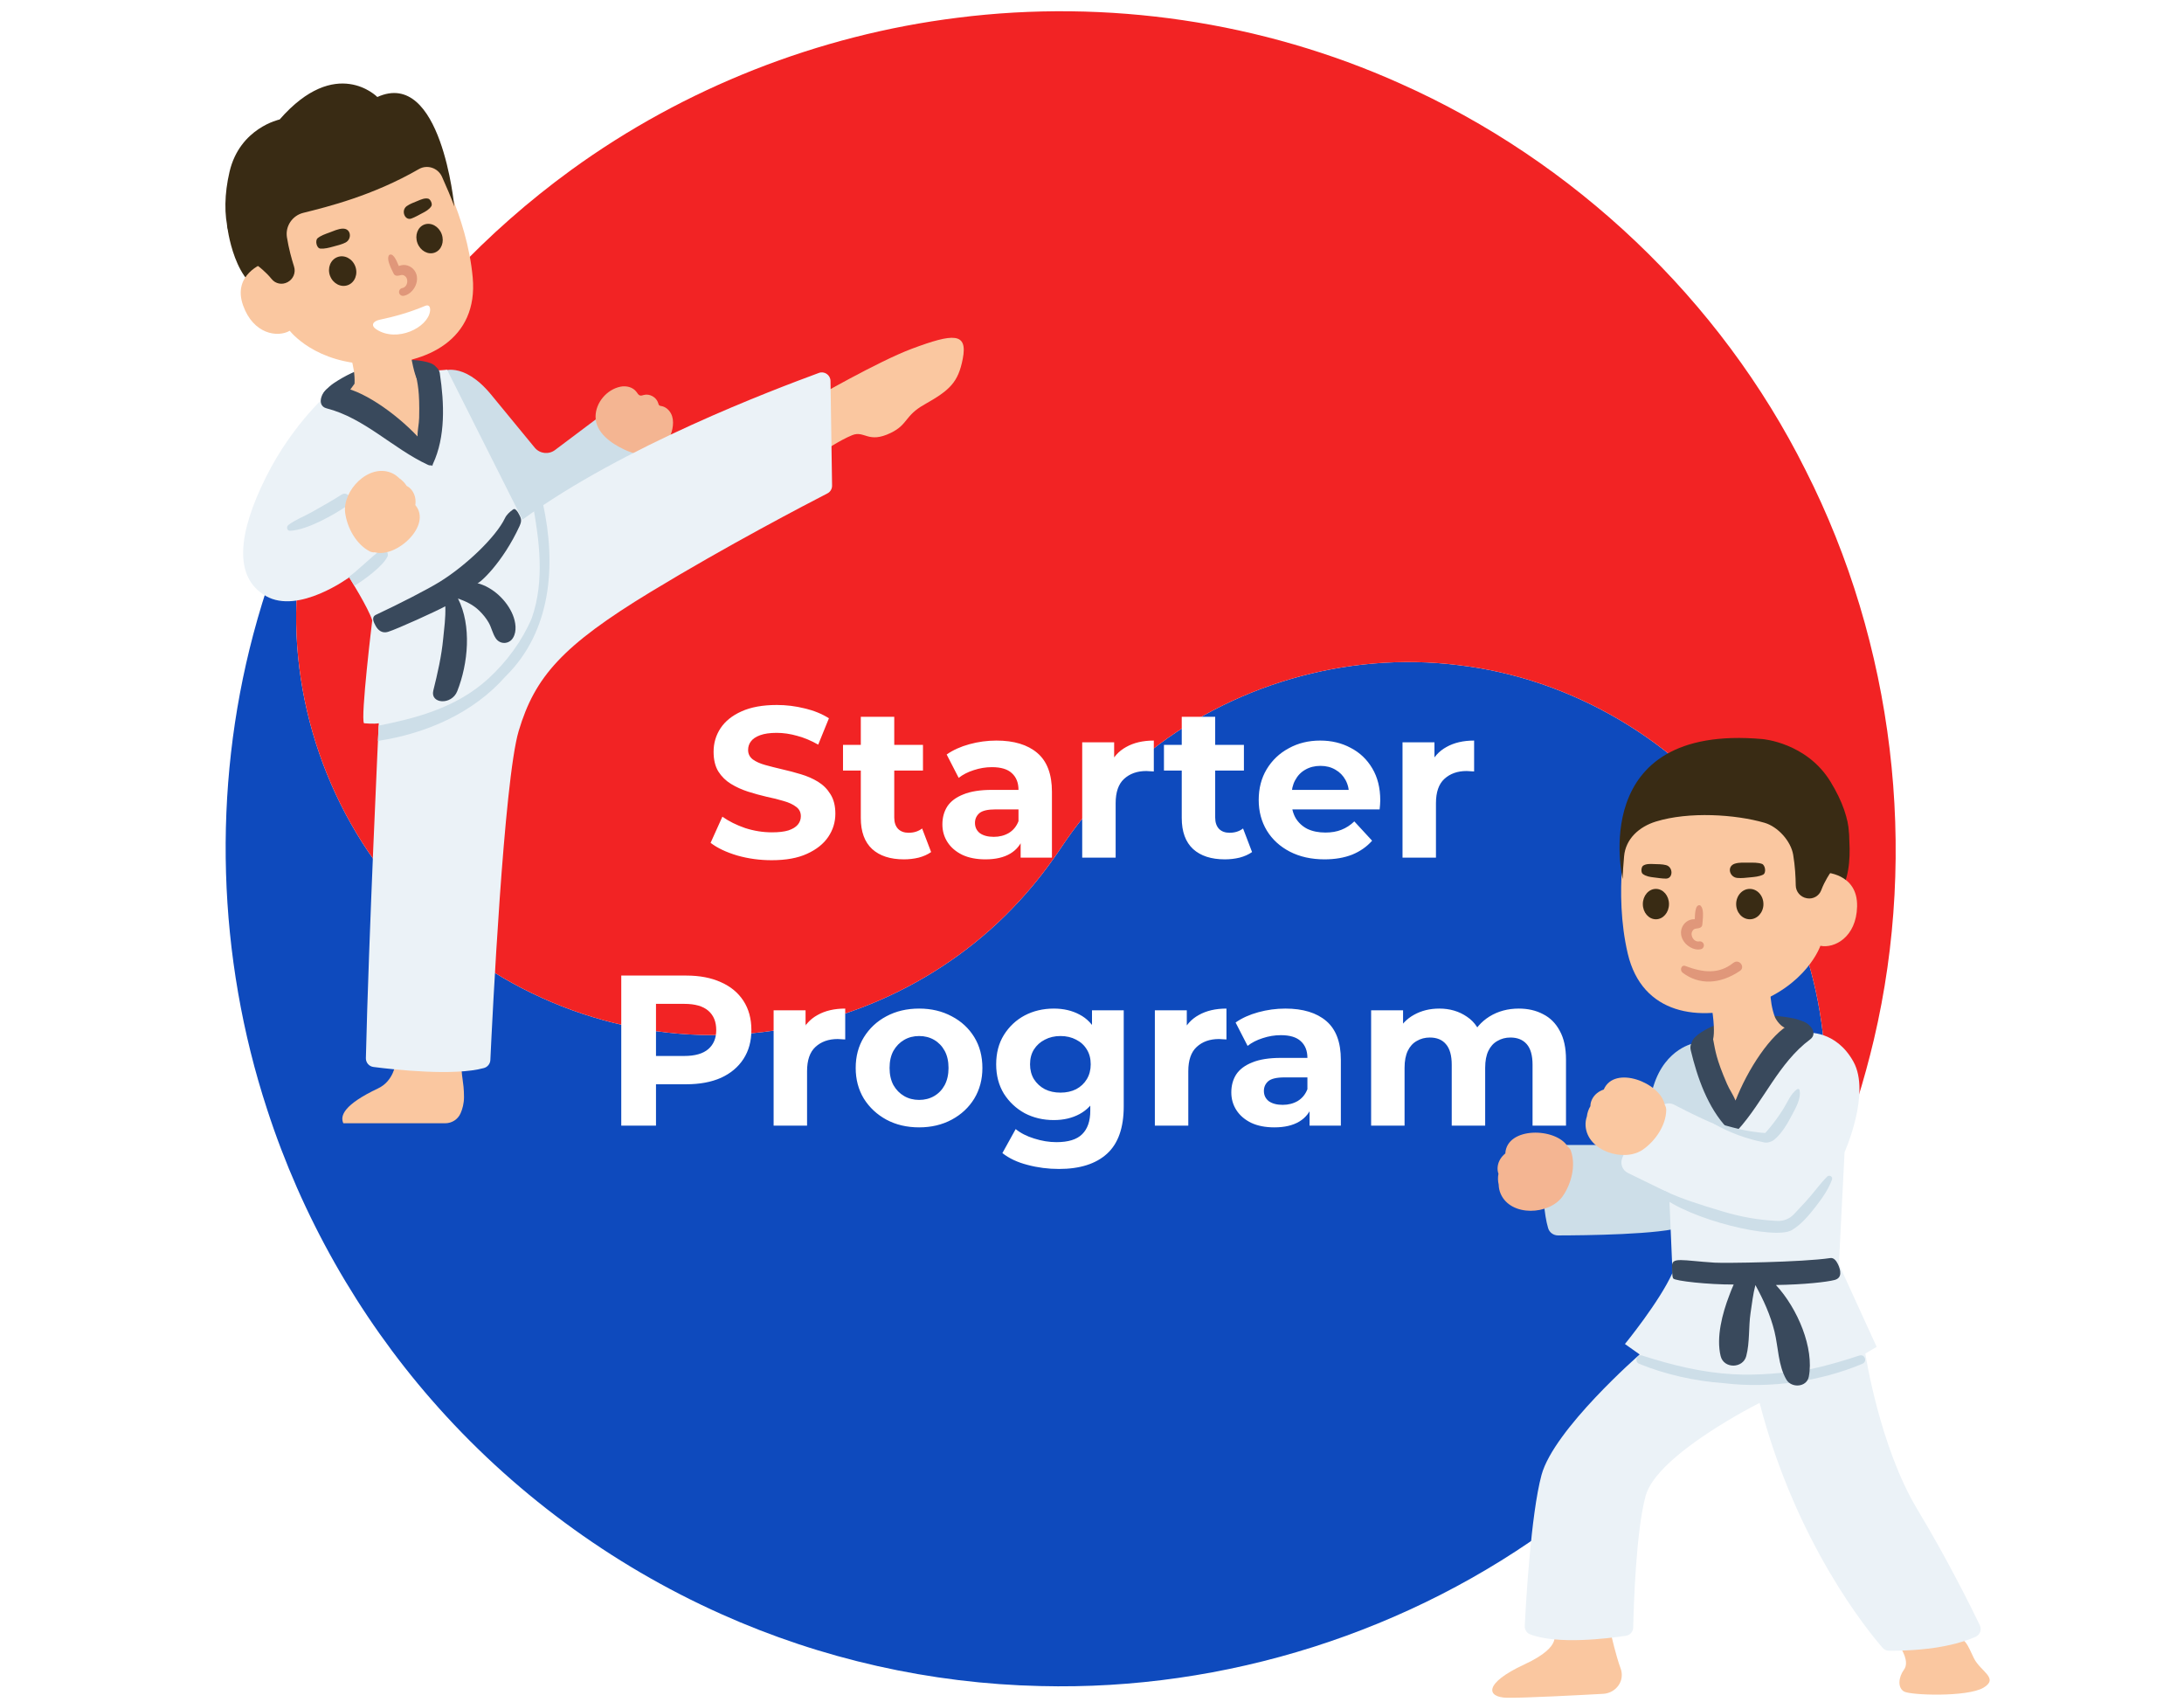 <svg width="163" height="127" viewBox="0 0 163 127" fill="none" xmlns="http://www.w3.org/2000/svg">
<path d="M26.743 29.575L26.683 29.683C24.077 34.038 22.449 38.999 22.165 44.082C21.592 52.853 24.931 61.805 31.151 68.007C37.247 74.21 46.016 77.666 54.698 77.201C62.76 76.844 70.624 73.198 76.082 67.228C77.291 65.925 78.367 64.506 79.349 63.027C81.003 60.58 83.019 58.379 85.294 56.5C91.771 51.124 100.481 48.596 108.821 49.632C117.326 50.615 125.301 55.338 130.309 62.292C135.34 69.194 137.332 78.216 135.687 86.603C135.141 89.594 134.055 92.448 132.739 95.177C128.612 102.356 122.913 108.604 116.297 113.552C105.252 121.796 91.422 126.172 77.662 125.82C69.468 125.64 61.314 123.806 53.833 120.45C45.582 116.764 38.144 111.269 32.2 104.449C26.713 98.159 22.519 90.744 19.94 82.797C16.207 71.404 15.828 58.929 18.904 47.336C20.573 41.056 23.195 35.016 26.743 29.575H26.743Z" fill="#0E4ABD"/>
<path d="M71.451 1.326C82.635 -0.093 94.198 1.604 104.49 6.227C117.468 12.002 128.388 22.336 134.753 35.078C141.344 48.063 143.195 63.392 139.856 77.576C138.393 83.754 136.063 89.769 132.739 95.177C134.055 92.448 135.141 89.594 135.687 86.603C137.332 78.216 135.34 69.194 130.309 62.292C125.3 55.337 117.326 50.614 108.821 49.632C100.48 48.596 91.771 51.124 85.294 56.5C83.019 58.379 81.003 60.581 79.349 63.027C78.367 64.506 77.29 65.926 76.082 67.228C70.624 73.198 62.76 76.844 54.698 77.201C46.016 77.666 37.247 74.209 31.151 68.007C24.931 61.805 21.592 52.853 22.165 44.082C22.449 38.999 24.077 34.038 26.683 29.683C30.828 23.055 36.312 17.285 42.619 12.692C51.072 6.552 61.092 2.614 71.451 1.326Z" fill="#F22324"/>
<g filter="url(#filter0_d_644_353)">
<path d="M57.594 60.192C56.698 60.192 55.839 60.075 55.018 59.84C54.197 59.595 53.535 59.28 53.034 58.896L53.914 56.944C54.394 57.285 54.959 57.568 55.61 57.792C56.271 58.005 56.938 58.112 57.61 58.112C58.122 58.112 58.533 58.064 58.842 57.968C59.162 57.861 59.397 57.717 59.546 57.536C59.695 57.355 59.77 57.147 59.77 56.912C59.77 56.613 59.653 56.379 59.418 56.208C59.183 56.027 58.874 55.883 58.49 55.776C58.106 55.659 57.679 55.552 57.21 55.456C56.751 55.349 56.287 55.221 55.818 55.072C55.359 54.923 54.938 54.731 54.554 54.496C54.17 54.261 53.855 53.952 53.61 53.568C53.375 53.184 53.258 52.693 53.258 52.096C53.258 51.456 53.429 50.875 53.77 50.352C54.122 49.819 54.645 49.397 55.338 49.088C56.042 48.768 56.922 48.608 57.978 48.608C58.682 48.608 59.375 48.693 60.058 48.864C60.741 49.024 61.343 49.269 61.866 49.6L61.066 51.568C60.543 51.269 60.021 51.051 59.498 50.912C58.975 50.763 58.463 50.688 57.962 50.688C57.461 50.688 57.05 50.747 56.73 50.864C56.41 50.981 56.181 51.136 56.042 51.328C55.903 51.509 55.834 51.723 55.834 51.968C55.834 52.256 55.951 52.491 56.186 52.672C56.421 52.843 56.73 52.981 57.114 53.088C57.498 53.195 57.919 53.301 58.378 53.408C58.847 53.515 59.311 53.637 59.77 53.776C60.239 53.915 60.666 54.101 61.05 54.336C61.434 54.571 61.743 54.88 61.978 55.264C62.223 55.648 62.346 56.133 62.346 56.72C62.346 57.349 62.17 57.925 61.818 58.448C61.466 58.971 60.938 59.392 60.234 59.712C59.541 60.032 58.661 60.192 57.594 60.192ZM67.461 60.128C66.448 60.128 65.658 59.872 65.093 59.36C64.528 58.837 64.245 58.064 64.245 57.04V49.488H66.741V57.008C66.741 57.371 66.837 57.653 67.029 57.856C67.221 58.048 67.482 58.144 67.813 58.144C68.208 58.144 68.544 58.037 68.821 57.824L69.493 59.584C69.237 59.765 68.928 59.904 68.565 60C68.213 60.085 67.845 60.128 67.461 60.128ZM62.917 53.504V51.584H68.885V53.504H62.917ZM76.174 60V58.32L76.014 57.952V54.944C76.014 54.411 75.849 53.995 75.518 53.696C75.198 53.397 74.702 53.248 74.03 53.248C73.572 53.248 73.118 53.323 72.67 53.472C72.233 53.611 71.859 53.803 71.55 54.048L70.654 52.304C71.124 51.973 71.689 51.717 72.35 51.536C73.011 51.355 73.683 51.264 74.366 51.264C75.678 51.264 76.697 51.573 77.422 52.192C78.147 52.811 78.51 53.776 78.51 55.088V60H76.174ZM73.55 60.128C72.878 60.128 72.302 60.016 71.822 59.792C71.342 59.557 70.974 59.243 70.718 58.848C70.462 58.453 70.334 58.011 70.334 57.52C70.334 57.008 70.457 56.56 70.702 56.176C70.958 55.792 71.358 55.493 71.902 55.28C72.446 55.056 73.156 54.944 74.03 54.944H76.318V56.4H74.302C73.716 56.4 73.31 56.496 73.086 56.688C72.873 56.88 72.766 57.12 72.766 57.408C72.766 57.728 72.889 57.984 73.134 58.176C73.39 58.357 73.737 58.448 74.174 58.448C74.59 58.448 74.963 58.352 75.294 58.16C75.625 57.957 75.865 57.664 76.014 57.28L76.398 58.432C76.217 58.987 75.886 59.408 75.406 59.696C74.926 59.984 74.308 60.128 73.55 60.128ZM80.769 60V51.392H83.153V53.824L82.817 53.12C83.073 52.512 83.484 52.053 84.049 51.744C84.615 51.424 85.302 51.264 86.113 51.264V53.568C86.007 53.557 85.91 53.552 85.825 53.552C85.74 53.541 85.649 53.536 85.553 53.536C84.871 53.536 84.316 53.733 83.889 54.128C83.473 54.512 83.265 55.115 83.265 55.936V60H80.769ZM91.414 60.128C90.401 60.128 89.612 59.872 89.046 59.36C88.481 58.837 88.198 58.064 88.198 57.04V49.488H90.694V57.008C90.694 57.371 90.79 57.653 90.982 57.856C91.174 58.048 91.436 58.144 91.766 58.144C92.161 58.144 92.497 58.037 92.774 57.824L93.446 59.584C93.19 59.765 92.881 59.904 92.518 60C92.166 60.085 91.798 60.128 91.414 60.128ZM86.87 53.504V51.584H92.838V53.504H86.87ZM98.854 60.128C97.872 60.128 97.008 59.936 96.262 59.552C95.526 59.168 94.955 58.645 94.55 57.984C94.144 57.312 93.942 56.549 93.942 55.696C93.942 54.832 94.139 54.069 94.534 53.408C94.939 52.736 95.488 52.213 96.182 51.84C96.875 51.456 97.659 51.264 98.534 51.264C99.376 51.264 100.134 51.445 100.806 51.808C101.488 52.16 102.027 52.672 102.422 53.344C102.816 54.005 103.014 54.8 103.014 55.728C103.014 55.824 103.008 55.936 102.998 56.064C102.987 56.181 102.976 56.293 102.966 56.4H95.974V54.944H101.654L100.694 55.376C100.694 54.928 100.603 54.539 100.422 54.208C100.24 53.877 99.99 53.621 99.67 53.44C99.35 53.248 98.976 53.152 98.55 53.152C98.123 53.152 97.744 53.248 97.414 53.44C97.094 53.621 96.843 53.883 96.662 54.224C96.48 54.555 96.39 54.949 96.39 55.408V55.792C96.39 56.261 96.491 56.677 96.694 57.04C96.907 57.392 97.2 57.664 97.574 57.856C97.958 58.037 98.406 58.128 98.918 58.128C99.376 58.128 99.776 58.059 100.118 57.92C100.47 57.781 100.79 57.573 101.078 57.296L102.406 58.736C102.011 59.184 101.515 59.531 100.918 59.776C100.32 60.011 99.632 60.128 98.854 60.128ZM104.675 60V51.392H107.059V53.824L106.723 53.12C106.979 52.512 107.39 52.053 107.955 51.744C108.521 51.424 109.209 51.264 110.019 51.264V53.568C109.913 53.557 109.817 53.552 109.731 53.552C109.646 53.541 109.555 53.536 109.459 53.536C108.777 53.536 108.222 53.733 107.795 54.128C107.379 54.512 107.171 55.115 107.171 55.936V60H104.675ZM46.367 80V68.8H51.215C52.218 68.8 53.082 68.965 53.807 69.296C54.532 69.616 55.092 70.08 55.487 70.688C55.882 71.296 56.079 72.021 56.079 72.864C56.079 73.696 55.882 74.416 55.487 75.024C55.092 75.632 54.532 76.101 53.807 76.432C53.082 76.752 52.218 76.912 51.215 76.912H47.807L48.959 75.744V80H46.367ZM48.959 76.032L47.807 74.8H51.071C51.871 74.8 52.468 74.629 52.863 74.288C53.258 73.947 53.455 73.472 53.455 72.864C53.455 72.245 53.258 71.765 52.863 71.424C52.468 71.083 51.871 70.912 51.071 70.912H47.807L48.959 69.68V76.032ZM57.738 80V71.392H60.122V73.824L59.786 73.12C60.042 72.512 60.453 72.053 61.018 71.744C61.583 71.424 62.271 71.264 63.082 71.264V73.568C62.975 73.557 62.879 73.552 62.794 73.552C62.709 73.541 62.618 73.536 62.522 73.536C61.839 73.536 61.285 73.733 60.858 74.128C60.442 74.512 60.234 75.115 60.234 75.936V80H57.738ZM68.6 80.128C67.682 80.128 66.866 79.936 66.152 79.552C65.448 79.168 64.888 78.645 64.472 77.984C64.066 77.312 63.864 76.549 63.864 75.696C63.864 74.832 64.066 74.069 64.472 73.408C64.888 72.736 65.448 72.213 66.152 71.84C66.866 71.456 67.682 71.264 68.6 71.264C69.506 71.264 70.317 71.456 71.032 71.84C71.746 72.213 72.306 72.731 72.712 73.392C73.117 74.053 73.32 74.821 73.32 75.696C73.32 76.549 73.117 77.312 72.712 77.984C72.306 78.645 71.746 79.168 71.032 79.552C70.317 79.936 69.506 80.128 68.6 80.128ZM68.6 78.08C69.016 78.08 69.389 77.984 69.72 77.792C70.05 77.6 70.312 77.328 70.504 76.976C70.696 76.613 70.792 76.187 70.792 75.696C70.792 75.195 70.696 74.768 70.504 74.416C70.312 74.064 70.05 73.792 69.72 73.6C69.389 73.408 69.016 73.312 68.6 73.312C68.184 73.312 67.81 73.408 67.48 73.6C67.149 73.792 66.882 74.064 66.68 74.416C66.488 74.768 66.392 75.195 66.392 75.696C66.392 76.187 66.488 76.613 66.68 76.976C66.882 77.328 67.149 77.6 67.48 77.792C67.81 77.984 68.184 78.08 68.6 78.08ZM79.036 83.232C78.225 83.232 77.441 83.131 76.684 82.928C75.937 82.736 75.313 82.443 74.812 82.048L75.804 80.256C76.167 80.555 76.625 80.789 77.18 80.96C77.745 81.141 78.3 81.232 78.844 81.232C79.729 81.232 80.369 81.035 80.764 80.64C81.169 80.245 81.372 79.659 81.372 78.88V77.584L81.532 75.424L81.5 73.248V71.392H83.868V78.56C83.868 80.16 83.452 81.339 82.62 82.096C81.788 82.853 80.593 83.232 79.036 83.232ZM78.652 79.584C77.852 79.584 77.127 79.413 76.476 79.072C75.836 78.72 75.319 78.235 74.924 77.616C74.54 76.987 74.348 76.256 74.348 75.424C74.348 74.581 74.54 73.851 74.924 73.232C75.319 72.603 75.836 72.117 76.476 71.776C77.127 71.435 77.852 71.264 78.652 71.264C79.377 71.264 80.017 71.413 80.572 71.712C81.127 72 81.559 72.453 81.868 73.072C82.177 73.68 82.332 74.464 82.332 75.424C82.332 76.373 82.177 77.157 81.868 77.776C81.559 78.384 81.127 78.837 80.572 79.136C80.017 79.435 79.377 79.584 78.652 79.584ZM79.148 77.536C79.585 77.536 79.975 77.451 80.316 77.28C80.657 77.099 80.924 76.848 81.116 76.528C81.308 76.208 81.404 75.84 81.404 75.424C81.404 74.997 81.308 74.629 81.116 74.32C80.924 74 80.657 73.755 80.316 73.584C79.975 73.403 79.585 73.312 79.148 73.312C78.711 73.312 78.321 73.403 77.98 73.584C77.639 73.755 77.367 74 77.164 74.32C76.972 74.629 76.876 74.997 76.876 75.424C76.876 75.84 76.972 76.208 77.164 76.528C77.367 76.848 77.639 77.099 77.98 77.28C78.321 77.451 78.711 77.536 79.148 77.536ZM86.191 80V71.392H88.575V73.824L88.239 73.12C88.495 72.512 88.906 72.053 89.471 71.744C90.036 71.424 90.724 71.264 91.535 71.264V73.568C91.428 73.557 91.332 73.552 91.247 73.552C91.162 73.541 91.071 73.536 90.975 73.536C90.292 73.536 89.738 73.733 89.311 74.128C88.895 74.512 88.687 75.115 88.687 75.936V80H86.191ZM97.737 80V78.32L97.577 77.952V74.944C97.577 74.411 97.411 73.995 97.081 73.696C96.761 73.397 96.265 73.248 95.593 73.248C95.134 73.248 94.681 73.323 94.233 73.472C93.795 73.611 93.422 73.803 93.113 74.048L92.217 72.304C92.686 71.973 93.251 71.717 93.913 71.536C94.574 71.355 95.246 71.264 95.929 71.264C97.241 71.264 98.259 71.573 98.985 72.192C99.71 72.811 100.073 73.776 100.073 75.088V80H97.737ZM95.113 80.128C94.441 80.128 93.865 80.016 93.385 79.792C92.905 79.557 92.537 79.243 92.281 78.848C92.025 78.453 91.897 78.011 91.897 77.52C91.897 77.008 92.019 76.56 92.265 76.176C92.521 75.792 92.921 75.493 93.465 75.28C94.009 75.056 94.718 74.944 95.593 74.944H97.881V76.4H95.865C95.278 76.4 94.873 76.496 94.649 76.688C94.435 76.88 94.329 77.12 94.329 77.408C94.329 77.728 94.451 77.984 94.697 78.176C94.953 78.357 95.299 78.448 95.737 78.448C96.153 78.448 96.526 78.352 96.857 78.16C97.187 77.957 97.427 77.664 97.577 77.28L97.961 78.432C97.779 78.987 97.449 79.408 96.969 79.696C96.489 79.984 95.87 80.128 95.113 80.128ZM113.356 71.264C114.038 71.264 114.641 71.403 115.164 71.68C115.697 71.947 116.113 72.363 116.412 72.928C116.721 73.483 116.876 74.197 116.876 75.072V80H114.38V75.456C114.38 74.763 114.236 74.251 113.948 73.92C113.66 73.589 113.254 73.424 112.732 73.424C112.369 73.424 112.044 73.509 111.756 73.68C111.468 73.84 111.244 74.085 111.084 74.416C110.924 74.747 110.844 75.168 110.844 75.68V80H108.348V75.456C108.348 74.763 108.204 74.251 107.916 73.92C107.638 73.589 107.238 73.424 106.716 73.424C106.353 73.424 106.028 73.509 105.74 73.68C105.452 73.84 105.228 74.085 105.068 74.416C104.908 74.747 104.828 75.168 104.828 75.68V80H102.332V71.392H104.716V73.744L104.268 73.056C104.566 72.469 104.988 72.027 105.532 71.728C106.086 71.419 106.716 71.264 107.42 71.264C108.209 71.264 108.897 71.467 109.484 71.872C110.081 72.267 110.476 72.875 110.668 73.696L109.788 73.456C110.076 72.784 110.534 72.251 111.164 71.856C111.804 71.461 112.534 71.264 113.356 71.264Z" fill="white"/>
</g>
<path d="M32.935 27.73C32.935 27.73 34.536 26.865 36.672 29.47C38.007 31.1 39.2 32.547 39.907 33.404C40.282 33.859 40.947 33.938 41.421 33.584L44.843 31.013C44.843 31.013 48.278 32.135 48.927 33.736C49.576 35.336 38.919 41.437 38.919 41.437L32.936 27.732L32.935 27.73Z" fill="#CDDEE8"/>
<path d="M50.071 30.846C49.923 30.573 49.669 30.357 49.367 30.303C49.312 30.292 49.251 30.287 49.207 30.25C49.155 30.209 49.141 30.137 49.122 30.074C48.99 29.64 48.487 29.359 48.05 29.474C47.959 29.498 47.865 29.537 47.775 29.514C47.648 29.483 47.578 29.348 47.5 29.244C47.237 28.884 46.734 28.767 46.299 28.858C45.284 29.069 44.448 30.05 44.448 31.099C44.448 32.291 45.641 33.104 46.603 33.551C47.872 34.141 49.004 34.195 49.836 32.884C50.147 32.392 50.341 31.638 50.165 31.069C50.142 30.992 50.109 30.919 50.071 30.847V30.846Z" fill="#F4B592"/>
<path d="M60.716 29.75C60.716 29.75 65.544 26.964 68.049 26.027C71.16 24.863 72.238 24.793 71.855 26.772C71.512 28.546 70.88 29.123 68.988 30.189C67.503 31.027 67.781 31.671 66.493 32.299C64.791 33.13 64.531 32.102 63.603 32.474C62.676 32.846 61.363 33.736 61.363 33.736C61.363 33.736 59.614 31.502 60.714 29.751L60.716 29.75Z" fill="#FAC7A0"/>
<path d="M29.524 79.354C29.524 79.354 29.39 80.663 28.224 81.216C25.667 82.426 25.364 83.263 25.625 83.822H33.229C33.725 83.822 34.178 83.532 34.376 83.076C34.514 82.759 34.63 82.351 34.63 81.867C34.63 80.658 34.392 80.284 34.465 79.354C34.538 78.424 29.859 78.136 29.526 79.354H29.524Z" fill="#FAC7A0"/>
<path d="M24.791 29.093C24.791 29.093 21.935 31.425 19.846 35.613C17.757 39.802 17.409 43.083 19.846 44.479C22.283 45.875 26.062 43.083 26.062 43.083C26.062 43.083 27.503 45.386 27.782 46.294C27.782 46.294 26.898 53.554 27.166 53.972C27.166 53.972 27.921 54.042 28.269 53.972C28.269 53.972 27.514 70.037 27.307 78.963C27.3 79.295 27.542 79.579 27.871 79.621C29.457 79.825 33.906 80.312 36.119 79.7C36.39 79.625 36.583 79.385 36.597 79.105C36.738 76.072 37.609 58.241 38.712 54.547C39.919 50.507 41.962 48.178 48.553 44.177C54.263 40.709 60.252 37.592 61.751 36.821C61.971 36.708 62.105 36.483 62.101 36.235L61.983 28.427C61.976 27.98 61.532 27.675 61.114 27.83C57.73 29.081 46.511 33.289 38.993 38.779L33.368 27.594C33.368 27.594 26.743 27.973 24.791 29.095V29.093Z" fill="#EBF2F7"/>
<path d="M24.917 28.589C26.6 27.463 28.524 26.889 30.727 26.863C30.919 26.861 32.252 26.945 32.513 27.364C32.677 27.629 32.534 27.446 32.503 27.757C32.458 28.214 32.214 28.636 31.883 28.954C31.552 29.271 31.14 29.491 30.712 29.657C29.833 29.999 28.884 30.121 27.942 30.163C27.519 30.183 27.096 30.186 26.675 30.148C25.953 30.083 25.075 30.186 24.389 29.942C23.576 29.652 24.537 28.844 24.917 28.589Z" fill="#39495C"/>
<path d="M16.942 16.773C16.942 16.773 17.456 21.605 20.194 21.896C22.642 22.156 20.936 14.767 16.942 16.773Z" fill="#392B14"/>
<path d="M19.684 19.64C19.684 19.64 17.304 20.464 18.147 22.804C18.913 24.936 20.716 25.207 21.627 24.683C21.627 24.683 23.519 27.181 27.9 27.181C31.873 27.181 35.696 25.322 35.281 20.72C34.864 16.078 32.404 11.914 32.404 11.914C32.404 11.914 19.315 13.682 19.221 13.961C19.129 14.24 19.686 19.638 19.686 19.638L19.684 19.64Z" fill="#FAC7A0"/>
<path d="M25.904 25.91C25.904 25.91 26.53 27.237 26.461 28.633L25.904 29.401C25.904 29.401 31.335 33.519 31.474 33.729C31.613 33.938 31.474 28.493 31.474 28.493C31.474 28.493 31.056 29.191 30.569 25.91C30.082 22.629 25.904 25.91 25.904 25.91Z" fill="#FAC7A0"/>
<path d="M19.23 19.825C19.23 19.825 19.823 20.263 20.276 20.826C20.56 21.179 21.056 21.275 21.454 21.06L21.474 21.05C21.891 20.825 22.09 20.338 21.945 19.889C21.77 19.338 21.547 18.542 21.414 17.703C21.284 16.872 21.822 16.085 22.636 15.883C24.428 15.436 27.806 14.612 31.262 12.619C31.889 12.258 32.689 12.53 32.987 13.19C33.312 13.916 33.694 14.797 33.906 15.406C33.906 15.406 32.935 5.075 28.162 7.239C28.162 7.239 25.086 4.097 20.871 8.916C20.871 8.916 17.896 9.542 17.13 12.823C16.364 16.104 17.012 19.149 19.23 19.825Z" fill="#392B14"/>
<path d="M32.83 27.882C32.75 27.354 32.249 27.169 31.871 27.183C31.474 27.197 30.919 27.357 31.011 27.832C31.163 28.61 31.331 29.169 31.283 31.177C31.27 31.689 31.156 32.06 31.163 32.57C29.476 30.781 26.899 29.001 25.27 28.874C25.086 28.853 24.901 28.853 24.713 28.886C24.072 28.997 23.522 30.254 24.374 30.472C27.215 31.2 29.324 33.475 31.939 34.688C32.031 34.73 32.122 34.739 32.204 34.723C32.334 34.805 32.224 34.804 32.31 34.624C33.265 32.593 33.157 30.067 32.828 27.886L32.83 27.882Z" fill="#39495C"/>
<path d="M38.785 39.233C38.857 39.076 38.913 38.901 38.883 38.732C38.865 38.636 38.822 38.547 38.779 38.46C38.705 38.315 38.63 38.167 38.512 38.055C38.472 38.017 38.423 37.982 38.369 37.987C38.331 37.99 38.298 38.013 38.268 38.036C38.028 38.212 37.811 38.406 37.685 38.669C37.022 40.057 34.794 42.198 32.815 43.421C31.908 43.981 29.815 45.055 28.059 45.879C27.688 46.053 27.893 46.442 28.038 46.707C28.226 47.055 28.543 47.278 28.954 47.152C29.643 46.943 32.632 45.578 33.236 45.243C33.264 46.153 33.152 46.861 33.078 47.646C32.952 48.974 32.66 50.241 32.339 51.533C32.092 52.528 33.704 52.645 34.125 51.582C34.945 49.515 35.21 46.688 34.181 44.662C34.766 44.877 35.304 45.114 35.784 45.587C36.049 45.847 36.286 46.137 36.47 46.458C36.688 46.837 36.759 47.275 37.003 47.636C37.325 48.112 37.997 48.083 38.289 47.599C38.594 47.095 38.484 46.411 38.275 45.892C37.835 44.807 36.773 43.807 35.628 43.519C35.777 43.557 37.51 42.013 38.787 39.235L38.785 39.233Z" fill="#39495C"/>
<path d="M25.484 36.917C24.948 37.266 23.766 37.945 23.204 38.252C22.65 38.556 22.038 38.789 21.533 39.168C21.362 39.296 21.395 39.617 21.651 39.608C22.918 39.557 24.929 38.414 25.947 37.716C26.433 37.383 25.984 36.591 25.483 36.917H25.484Z" fill="#CDDEE8"/>
<path d="M28.41 41.051C27.74 41.528 26.666 42.613 25.984 43.088C25.578 43.371 26.064 43.083 26.064 43.083C26.064 43.083 26.226 43.343 26.45 43.718C26.461 43.711 26.473 43.704 26.483 43.697C27.169 43.271 28.536 42.292 28.912 41.552C29.063 41.254 28.733 40.823 28.412 41.051H28.41Z" fill="#CDDEE8"/>
<path d="M40.524 37.591C40.068 37.793 40.006 37.908 39.828 37.987C40.204 40.191 40.69 43.32 39.678 46.154C38.958 47.83 37.833 49.364 36.468 50.622C33.976 52.922 30.706 53.657 28.261 54.149C28.25 54.358 28.231 54.751 28.205 55.29C31.855 54.733 35.327 53.196 37.722 50.486C41.177 47.1 41.517 42.114 40.524 37.592V37.591Z" fill="#CDDEE8"/>
<path d="M24.633 20.584C24.849 21.162 25.444 21.472 25.965 21.277C26.485 21.081 26.732 20.457 26.517 19.877C26.301 19.3 25.705 18.989 25.185 19.184C24.664 19.38 24.417 20.006 24.631 20.584H24.633Z" fill="#392B14"/>
<path d="M31.156 18.141C31.372 18.718 31.949 19.036 32.449 18.849C32.949 18.663 33.178 18.043 32.963 17.465C32.747 16.888 32.169 16.57 31.669 16.757C31.17 16.944 30.94 17.563 31.156 18.141Z" fill="#392B14"/>
<path d="M30.337 22.012C30.552 21.922 30.748 21.752 30.895 21.53C31.103 21.212 31.175 20.846 31.093 20.526C31.006 20.183 30.741 19.909 30.404 19.811C30.205 19.753 29.998 19.762 29.805 19.837C29.791 19.842 29.777 19.848 29.763 19.853C29.669 19.65 29.401 18.853 29.07 19.012C29.035 19.027 29.015 19.064 29.001 19.099C28.882 19.401 29.14 19.923 29.27 20.195L29.375 20.413C29.49 20.654 29.739 20.572 29.937 20.526C30.13 20.483 30.329 20.643 30.378 20.837C30.44 21.083 30.346 21.371 30.108 21.471C30.082 21.481 30.055 21.488 30.031 21.493C30.009 21.497 29.986 21.504 29.963 21.512C29.838 21.565 29.763 21.696 29.784 21.83C29.796 21.909 29.838 21.977 29.901 22.022C29.963 22.069 30.042 22.088 30.12 22.076C30.165 22.069 30.21 22.059 30.256 22.043C30.282 22.034 30.308 22.026 30.334 22.015L30.337 22.012Z" fill="#E0977A"/>
<path d="M25.568 17.061C25.225 17.078 24.903 17.237 24.582 17.354C24.285 17.462 23.952 17.574 23.705 17.776C23.505 17.94 23.62 18.528 23.912 18.551C24.233 18.575 24.551 18.488 24.858 18.404C25.176 18.317 25.477 18.251 25.775 18.106C26.288 17.855 26.215 17.031 25.568 17.062V17.061Z" fill="#392B14"/>
<path d="M31.958 14.823C31.699 14.764 31.42 14.886 31.169 14.993C30.901 15.106 30.609 15.204 30.362 15.377C29.902 15.701 30.212 16.488 30.706 16.307C30.975 16.209 31.246 16.048 31.509 15.912C31.758 15.785 32.023 15.645 32.191 15.389C32.301 15.221 32.12 14.86 31.958 14.823Z" fill="#392B14"/>
<path d="M28.353 23.856C29.471 23.622 30.592 23.305 31.732 22.825C32.036 22.697 32.132 22.938 32.096 23.212C31.937 24.453 29.615 25.586 28.085 24.575C27.664 24.298 27.803 23.971 28.353 23.856Z" fill="white"/>
<path d="M30.997 37.694C31.053 37.308 30.983 36.91 30.736 36.584C30.63 36.444 30.498 36.331 30.351 36.261C30.205 36.027 30.014 35.833 29.794 35.687C29.631 35.521 29.439 35.383 29.22 35.291C27.507 34.563 25.537 36.622 25.763 38.282C25.913 39.383 26.576 40.612 27.587 41.14C27.714 41.207 27.85 41.228 27.982 41.215C29.573 41.657 32.27 39.212 30.999 37.692L30.997 37.694Z" fill="#FAC7A0"/>
<path d="M126.508 77.832C126.508 77.832 124.3 78.163 123.407 81.043C122.514 83.926 121.997 85.442 121.997 85.442H115.233C115.233 85.442 114.921 89.565 115.543 91.65C115.64 91.976 115.943 92.192 116.282 92.192C118.218 92.189 124.024 92.134 125.664 91.53C126.818 91.104 129.359 88.311 129.232 84.503C129.147 81.956 126.508 77.83 126.508 77.83V77.832Z" fill="#CDDEE8"/>
<path d="M120.265 122.054C120.265 122.054 120.595 123.53 120.954 124.511C121.027 124.708 121.048 124.899 121.037 125.08C120.991 125.805 120.373 126.361 119.651 126.4C117.911 126.496 113.702 126.717 112.481 126.694C110.929 126.664 110.714 125.622 113.771 124.205C116.828 122.788 115.885 121.806 115.885 121.806C115.885 121.806 119.754 121.206 120.265 122.054Z" fill="#FAC7A0"/>
<path d="M141.895 123.039C141.895 123.039 142.529 124.01 142.107 124.587C141.684 125.165 141.613 125.945 142.107 126.228C142.6 126.511 146.829 126.653 148.027 125.945C149.225 125.236 147.815 124.74 147.322 123.748C146.829 122.756 146.758 122.189 145.489 121.905C144.221 121.622 142.047 121.884 141.895 123.039Z" fill="#FAC7A0"/>
<path d="M134.884 77.07C134.884 77.07 137.015 76.861 138.327 79.224C139.64 81.587 137.666 85.981 137.666 85.981L137.244 94.343L140.063 100.508L139.217 101.004C139.217 101.004 140.274 107.949 143.093 112.626C145.322 116.323 147.111 119.932 147.761 121.28C147.919 121.608 147.778 121.996 147.447 122.144C146.548 122.547 144.542 123.199 140.982 123.186C140.801 123.186 140.627 123.106 140.507 122.968C139.425 121.728 134.044 115.175 131.325 104.689C131.325 104.689 123.662 108.516 122.817 111.634C122.108 114.241 121.93 119.728 121.892 121.45C121.885 121.762 121.657 122.019 121.353 122.067C119.971 122.277 116.227 122.74 114.19 121.957C113.94 121.859 113.785 121.606 113.799 121.335C113.885 119.59 114.257 113.01 115.047 110.075C115.963 106.673 122.376 101.075 122.376 101.075L121.275 100.295C121.275 100.295 123.856 97.14 124.825 94.981L124.572 89.03L121.497 87.531C121.088 87.333 120.905 86.851 121.071 86.426C121.483 85.37 122.415 83.487 124.105 82.463C124.362 82.307 124.681 82.299 124.947 82.438C125.895 82.93 128.231 84.117 128.899 84.172C129.745 84.243 133.512 77.3 134.886 77.07H134.884Z" fill="#EBF2F7"/>
<path d="M133.875 76C131.87 75.585 129.847 75.782 127.77 76.6C127.59 76.671 126.371 77.261 126.286 77.754C126.233 78.066 126.298 77.839 126.445 78.119C126.66 78.531 127.051 78.834 127.481 79.008C127.912 79.18 128.383 79.229 128.846 79.222C129.799 79.206 130.737 78.958 131.635 78.638C132.039 78.494 132.437 78.335 132.818 78.138C133.471 77.802 134.333 77.562 134.884 77.07C135.538 76.487 134.329 76.094 133.875 76Z" fill="#39495C"/>
<path d="M137.829 61.168C137.829 61.168 138.882 66.27 136.345 67.432C134.077 68.472 133.353 60.523 137.829 61.168Z" fill="#392B14"/>
<path d="M136.114 65.096C136.114 65.096 138.662 65.122 138.602 67.647C138.547 69.946 136.904 70.79 135.862 70.579C135.862 70.579 134.844 73.592 130.638 75.006C126.823 76.287 122.561 75.729 121.486 71.163C120.403 66.559 121.434 61.756 121.434 61.756C121.434 61.756 131.248 57.752 131.427 57.992C131.605 58.231 136.114 65.096 136.114 65.096Z" fill="#FAC7A0"/>
<path d="M132.148 73.139C132.148 73.139 131.97 74.618 132.485 75.939C132.485 75.939 132.791 76.558 133.265 76.717C133.739 76.877 129.368 82.216 129.301 82.463C129.234 82.709 127.623 77.886 127.623 77.886C127.623 77.886 128.251 77.959 127.669 74.643C127.088 71.326 132.148 73.139 132.148 73.139Z" fill="#FAC7A0"/>
<path d="M136.609 65.127C136.609 65.127 136.179 65.74 135.926 66.43C135.765 66.86 135.32 67.114 134.868 67.034L134.847 67.03C134.373 66.947 134.028 66.543 134.023 66.065C134.016 65.477 133.975 64.64 133.832 63.788C133.66 62.759 132.687 61.687 131.69 61.398C129.523 60.771 126.059 60.543 123.581 61.308C122.339 61.692 121.326 62.596 121.212 63.9C121.157 64.511 121.113 65.138 121.106 65.604C121.106 65.604 118.382 53.977 131.545 55.153C131.545 55.153 134.826 55.412 136.611 58.323C138.396 61.235 138.523 63.762 136.611 65.127H136.609Z" fill="#392B14"/>
<path d="M134.176 76.2C133.989 76.241 133.815 76.312 133.649 76.402C132.169 77.146 130.43 79.807 129.528 82.137C129.341 81.655 129.091 81.35 128.887 80.873C128.078 79.003 128.025 78.413 127.87 77.623C127.777 77.141 127.195 77.203 126.818 77.343C126.459 77.474 126.059 77.841 126.186 78.368C126.674 80.411 127.459 82.663 128.932 84.211C129.19 84.229 129.443 84.268 129.695 84.326C131.63 82.193 132.747 79.309 135.099 77.564C135.815 77.033 134.821 76.062 134.178 76.202L134.176 76.2Z" fill="#39495C"/>
<path d="M119.698 81.304C119.325 81.428 118.997 81.672 118.815 82.046C118.738 82.206 118.696 82.377 118.699 82.542C118.555 82.781 118.466 83.045 118.435 83.311C118.359 83.536 118.322 83.772 118.338 84.013C118.459 85.903 121.212 86.755 122.607 85.793C123.532 85.154 124.339 83.993 124.357 82.833C124.358 82.688 124.316 82.555 124.246 82.439C123.921 80.792 120.491 79.453 119.696 81.302L119.698 81.304Z" fill="#FAC7A0"/>
<path d="M136.37 87.8C135.808 88.365 135.341 89.042 134.798 89.632C134.539 89.914 134.206 90.266 133.896 90.601C133.577 90.945 133.124 91.131 132.657 91.11C131.242 91.044 129.965 90.821 128.527 90.389C127.028 89.937 125.539 89.487 124.247 88.872C124.091 88.798 123.687 89.03 123.851 89.166C126.094 91.037 132.449 92.546 133.727 91.797C134.444 91.377 135.022 90.67 135.526 90.022C135.993 89.421 136.479 88.736 136.731 88.013C136.805 87.8 136.514 87.652 136.366 87.8H136.37Z" fill="#CDDEE8"/>
<path d="M138.771 101.155C137.527 101.567 136.282 101.929 135.013 102.195C133.121 102.459 131.242 102.659 129.313 102.549C126.987 102.416 124.773 101.865 122.563 101.156C122.161 101.027 121.952 101.617 122.341 101.775C124.274 102.561 126.445 103.057 128.645 103.217C132.139 103.637 135.885 103.077 139 101.771C139.388 101.608 139.173 101.022 138.773 101.155H138.771Z" fill="#CDDEE8"/>
<path d="M134.303 81.339C134.287 81.272 134.201 81.237 134.143 81.274C133.653 81.587 133.394 82.284 133.087 82.767C132.416 83.83 131.753 84.553 131.736 84.551C130.28 84.445 129.237 84.114 128.023 83.772C127.926 83.745 127.826 83.804 127.923 83.859C129.05 84.518 130.395 85.001 131.678 85.253C131.947 85.306 132.261 85.173 132.393 85.069C132.987 84.594 133.415 83.829 133.765 83.164C134.039 82.647 134.447 81.933 134.303 81.338V81.339Z" fill="#CDDEE8"/>
<path d="M137.164 94.323C137.05 94.082 136.856 93.843 136.611 93.88C134.461 94.199 128.689 94.27 127.97 94.224C125.542 94.07 124.744 93.769 124.792 94.513C124.799 94.621 124.778 95.264 124.878 95.404C125.014 95.594 127.521 95.865 129.392 95.856C129.26 96.134 129.154 96.428 129.056 96.685C128.548 98.007 128.074 99.79 128.418 101.195C128.652 102.154 130.083 102.134 130.33 101.195C130.601 100.159 130.492 99.032 130.652 97.968C130.753 97.298 130.834 96.57 131.012 95.897C131.619 97.011 132.13 98.118 132.437 99.367C132.726 100.545 132.708 101.902 133.327 102.955C133.702 103.596 134.842 103.536 134.997 102.735C135.409 100.611 134.171 97.649 132.543 95.891C134.639 95.863 136.352 95.668 136.921 95.517C137.503 95.363 137.395 94.807 137.166 94.322L137.164 94.323Z" fill="#39495C"/>
<path d="M131.612 67.466C131.612 68.091 131.156 68.6 130.594 68.6C130.032 68.6 129.576 68.093 129.576 67.466C129.576 66.841 130.03 66.332 130.592 66.332C131.154 66.332 131.611 66.839 131.611 67.466H131.612Z" fill="#392B14"/>
<path d="M124.563 67.466C124.563 68.091 124.126 68.6 123.587 68.6C123.048 68.6 122.611 68.093 122.611 67.466C122.611 66.841 123.048 66.332 123.587 66.332C124.126 66.332 124.563 66.839 124.563 67.466Z" fill="#392B14"/>
<path d="M126.707 70.857C126.475 70.85 126.226 70.756 126.008 70.596C125.697 70.368 125.5 70.046 125.465 69.712C125.426 69.355 125.579 69 125.865 68.786C126.032 68.66 126.233 68.594 126.443 68.596C126.459 68.596 126.473 68.596 126.489 68.596C126.506 68.371 126.478 67.516 126.848 67.549C126.887 67.553 126.919 67.579 126.943 67.608C127.162 67.852 127.102 68.44 127.074 68.745L127.052 68.99C127.028 69.259 126.765 69.271 126.559 69.298C126.36 69.324 126.23 69.549 126.251 69.751C126.279 70.007 126.471 70.249 126.73 70.258C126.758 70.258 126.785 70.258 126.809 70.251C126.832 70.246 126.857 70.244 126.88 70.246C127.017 70.251 127.133 70.348 127.162 70.483C127.178 70.561 127.162 70.641 127.119 70.708C127.075 70.775 127.008 70.821 126.931 70.837C126.885 70.846 126.837 70.853 126.792 70.855C126.763 70.855 126.735 70.857 126.707 70.855V70.857Z" fill="#E0977A"/>
<path d="M129.48 64.449C129.812 64.343 130.173 64.378 130.518 64.376C130.839 64.373 131.193 64.36 131.5 64.465C131.746 64.55 131.847 65.149 131.577 65.275C131.283 65.413 130.95 65.441 130.629 65.471C130.296 65.503 129.986 65.546 129.653 65.514C129.077 65.459 128.857 64.649 129.482 64.447L129.48 64.449Z" fill="#392B14"/>
<path d="M122.632 64.6C122.857 64.451 123.164 64.467 123.439 64.479C123.733 64.492 124.045 64.479 124.341 64.557C124.891 64.701 124.875 65.56 124.343 65.565C124.054 65.567 123.74 65.512 123.442 65.477C123.162 65.443 122.861 65.406 122.611 65.221C122.447 65.103 122.491 64.694 122.632 64.601V64.6Z" fill="#392B14"/>
<path d="M129.352 71.861C128.275 72.717 127.086 72.581 125.784 72.085C125.472 71.966 125.352 72.412 125.576 72.582C126.792 73.511 128.347 73.474 129.861 72.45C130.284 72.163 129.799 71.507 129.354 71.861H129.352Z" fill="#E0977A"/>
<path d="M112.347 86.075C112.041 86.321 111.817 86.665 111.775 87.078C111.757 87.255 111.775 87.43 111.836 87.584C111.782 87.859 111.79 88.137 111.852 88.397C111.859 88.635 111.905 88.869 112.002 89.09C112.765 90.821 115.64 90.667 116.62 89.28C117.27 88.358 117.628 86.989 117.247 85.894C117.2 85.756 117.113 85.646 117.008 85.565C116.137 84.131 112.458 84.064 112.347 86.075Z" fill="#F4B592"/>
<defs>
<filter id="filter0_d_644_353" x="42.367" y="48.608" width="78.509" height="42.624" filterUnits="userSpaceOnUse" color-interpolation-filters="sRGB">
<feFlood flood-opacity="0" result="BackgroundImageFix"/>
<feColorMatrix in="SourceAlpha" type="matrix" values="0 0 0 0 0 0 0 0 0 0 0 0 0 0 0 0 0 0 127 0" result="hardAlpha"/>
<feOffset dy="4"/>
<feGaussianBlur stdDeviation="2"/>
<feComposite in2="hardAlpha" operator="out"/>
<feColorMatrix type="matrix" values="0 0 0 0 0 0 0 0 0 0 0 0 0 0 0 0 0 0 0.45 0"/>
<feBlend mode="normal" in2="BackgroundImageFix" result="effect1_dropShadow_644_353"/>
<feBlend mode="normal" in="SourceGraphic" in2="effect1_dropShadow_644_353" result="shape"/>
</filter>
</defs>
</svg>
